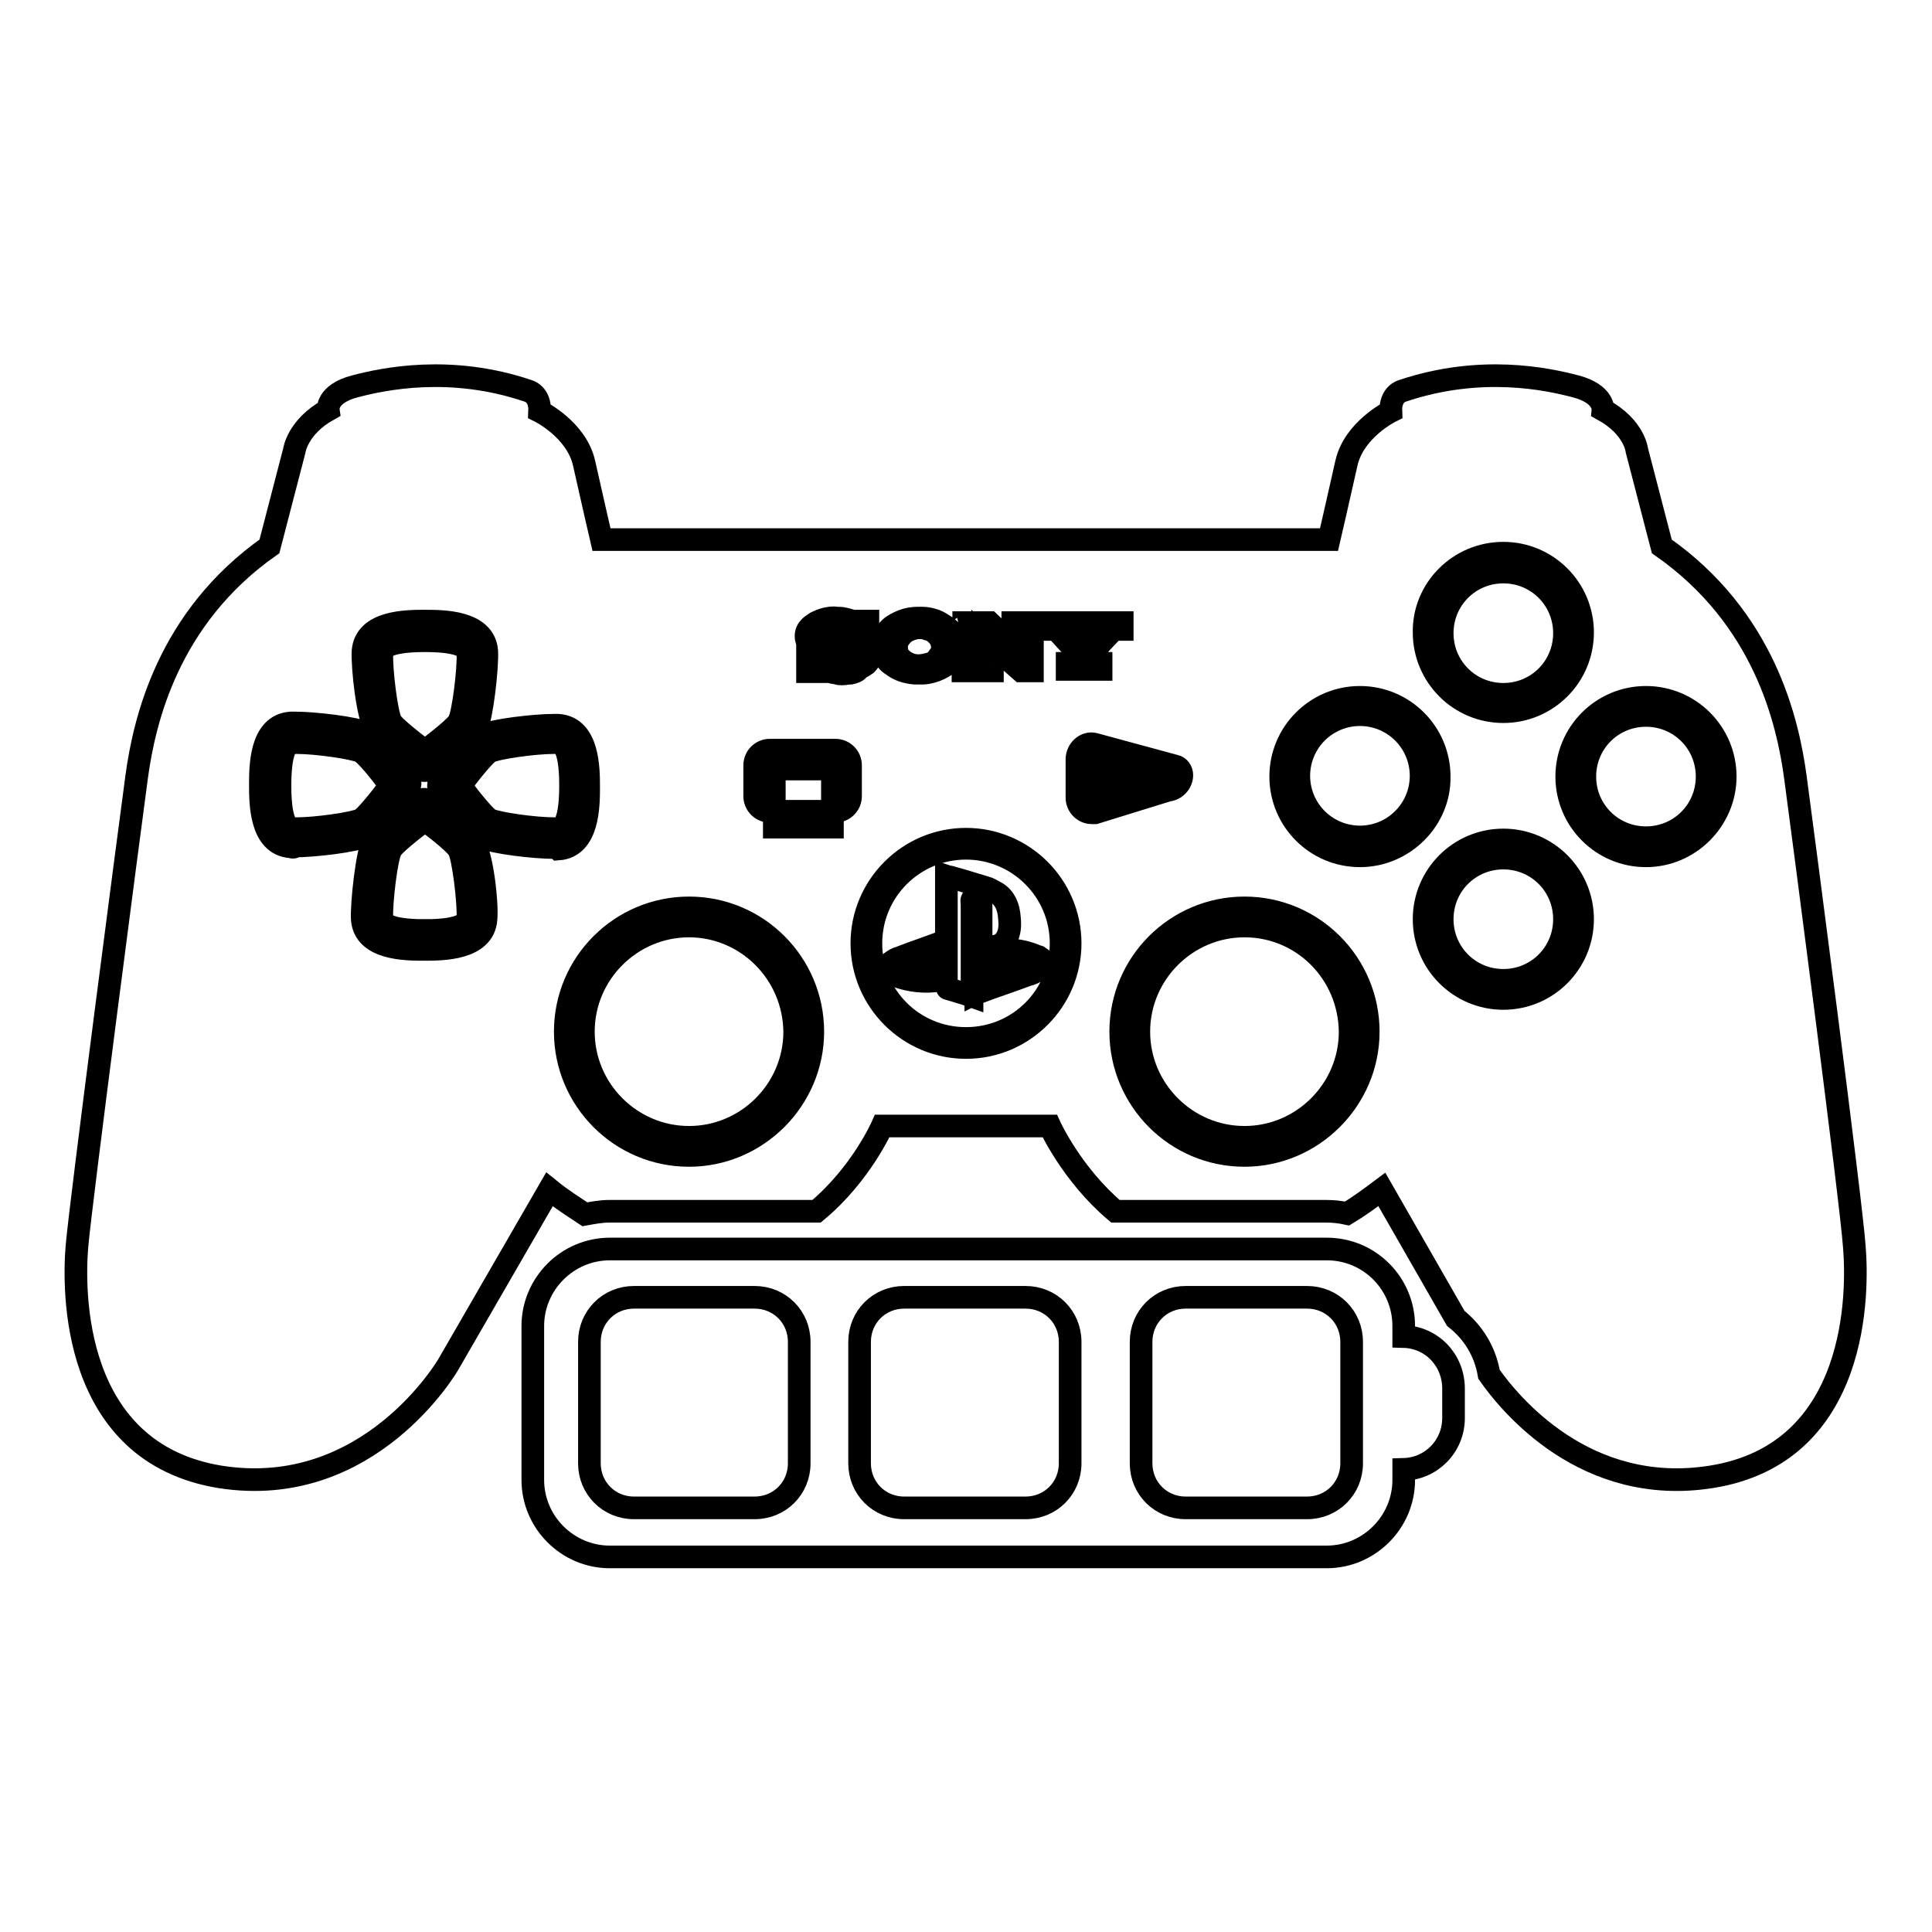 <?xml version="1.0" encoding="utf-8"?>
<!-- Svg Vector Icons : http://www.onlinewebfonts.com/icon -->
<!DOCTYPE svg PUBLIC "-//W3C//DTD SVG 1.1//EN" "http://www.w3.org/Graphics/SVG/1.1/DTD/svg11.dtd">
<svg version="1.1" xmlns="http://www.w3.org/2000/svg" xmlns:xlink="http://www.w3.org/1999/xlink" x="0px" y="0px" viewBox="0 0 256 256" enable-background="new 0 0 256 256" xml:space="preserve">
<g><g><g><g><path stroke-width="3" fill-opacity="0" stroke="#000000"  d="M102.6 101.9h7.7v7.7h-7.7z"/><path stroke-width="3" fill-opacity="0" stroke="#000000"  d="M128,112.4c-6.9,0-12.6,5.6-12.6,12.6s5.6,12.6,12.6,12.6s12.6-5.6,12.6-12.6S134.9,112.4,128,112.4z M124.8,129.7c0,0.1-0.2,0.2-0.3,0.2c-2,0.3-3.9,0.1-5.8-0.6c-0.2-0.1-0.3-0.2-0.5-0.3c-0.7-0.5-0.7-1.2,0-1.6c0.3-0.2,0.6-0.4,1-0.5c1.8-0.7,3.6-1.3,5.5-2c0,0.7,0,1.3,0,1.9c0,0.1-0.2,0.2-0.3,0.2c-1,0.4-2,0.7-3,1.1c-0.2,0.1-0.4,0.2-0.7,0.3c0,0,0,0.1,0,0.2c0.2,0.1,0.4,0.2,0.6,0.2c0.6,0,1.2-0.1,1.8-0.2c0.5-0.1,1-0.3,1.5-0.5C124.8,128.7,124.8,129.2,124.8,129.7z M128.8,119.2c-0.1,0.2,0,0.4,0,0.6c0,3.9,0,7.7,0,11.6c0,0.2,0,0.4,0,0.6c-1.1-0.4-2.2-0.7-3.2-1c-0.1,0-0.1-0.2-0.2-0.3c0-0.1,0-0.3,0-0.4c0-4.6,0-9.1,0-13.7c0-0.2,0-0.3,0-0.5c0.3,0.1,0.6,0.1,0.8,0.2c1.5,0.4,3,0.9,4.4,1.3c0.4,0.1,0.7,0.3,1.1,0.5c1.2,0.6,1.8,1.6,2,3c0.1,0.9,0.2,1.8-0.1,2.7c-0.5,1.5-1.9,2-3.4,1.3c-0.1,0-0.2-0.3-0.2-0.5c0-1.5,0-3.1,0-4.6c0-0.3-0.1-0.7-0.2-0.9c-0.1-0.1-0.4-0.3-0.6-0.3C129,118.8,128.9,119,128.8,119.2z M137.7,126.8c0.8,0.5,0.8,1.2,0,1.7c-0.5,0.3-1.1,0.6-1.6,0.7c-2.1,0.8-4.3,1.5-6.4,2.3c-0.1,0-0.2,0-0.4,0.1c0-0.6,0-1.2,0-1.8c0-0.1,0.2-0.3,0.3-0.3c1.5-0.6,3.1-1.1,4.6-1.7c0.2-0.1,0.4-0.1,0.6-0.2c0.1-0.1,0.2-0.2,0.3-0.3c-0.1-0.1-0.2-0.2-0.3-0.2c-0.7-0.2-1.3-0.1-2,0.1c-1,0.3-2,0.7-3,1.1c-0.1,0-0.3,0.1-0.5,0.2c0-0.7,0-1.3,0-1.9c0-0.1,0.1-0.2,0.3-0.2c2.6-0.8,5.2-0.8,7.8,0.3C137.5,126.7,137.6,126.8,137.7,126.8z"/><path stroke-width="3" fill-opacity="0" stroke="#000000"  d="M91.3,122.7c-7.7,0-14,6.3-14,14c0,7.7,6.3,14,14,14s14-6.3,14-14C105.2,128.9,98.9,122.7,91.3,122.7z"/><path stroke-width="3" fill-opacity="0" stroke="#000000"  d="M199.2,75.8c4.5,0,8.1,3.6,8.1,8.1c0,4.5-3.6,8.1-8.1,8.1c-4.5,0-8.1-3.6-8.1-8.1C191.1,79.4,194.7,75.8,199.2,75.8z"/><path stroke-width="3" fill-opacity="0" stroke="#000000"  d="M145.3 105L151.8 103.1 145.3 101.3 z"/><path stroke-width="3" fill-opacity="0" stroke="#000000"  d="M164.9,122.7c-7.7,0-14,6.3-14,14c0,7.7,6.3,14,14,14c7.7,0,14-6.3,14-14C178.8,128.9,172.6,122.7,164.9,122.7z"/><path stroke-width="3" fill-opacity="0" stroke="#000000"  d="M73.9,98.4c-0.1,0-0.3,0-0.5,0c-2.6,0-7.5,0.7-8.5,1.2c-0.6,0.3-2.4,2.5-3.9,4.5c1.5,2,3.3,4.2,3.9,4.5c1,0.5,5.9,1.2,8.5,1.2c0.2,0,0.4,0,0.5,0c0.4,0,1.7-0.1,1.7-5.7C75.6,98.5,74.3,98.4,73.9,98.4z"/><path stroke-width="3" fill-opacity="0" stroke="#000000"  d="M56.3,108.7c-2,1.5-4.2,3.3-4.5,3.9c-0.6,1.1-1.3,7-1.2,9c0,0.4,0.1,1.7,5.7,1.7l0,1.3v-1.3c5.5,0,5.6-1.3,5.7-1.7c0.1-2-0.6-7.9-1.2-9C60.5,112,58.4,110.2,56.3,108.7z"/><path stroke-width="3" fill-opacity="0" stroke="#000000"  d="M56.3,99.5c2-1.5,4.2-3.3,4.5-3.9c0.6-1.1,1.3-7,1.2-9c0-0.4-0.1-1.7-5.7-1.7c-5.6,0-5.7,1.3-5.7,1.7c-0.1,2,0.6,7.9,1.2,9C52.1,96.2,54.2,97.9,56.3,99.5z"/><path stroke-width="3" fill-opacity="0" stroke="#000000"  d="M47.8,99.6c-1-0.5-5.9-1.2-8.5-1.2c-0.2,0-0.4,0-0.5,0c-0.4,0-1.7,0.1-1.7,5.7c0,5.6,1.3,5.7,1.7,5.7c0.1,0,0.3,0,0.5,0c2.6,0,7.5-0.7,8.5-1.2c0.6-0.3,2.4-2.5,3.9-4.5C50.2,102,48.4,99.9,47.8,99.6z"/><path stroke-width="3" fill-opacity="0" stroke="#000000"  d="M218.1,94.8c4.5,0,8.1,3.6,8.1,8.1c0,4.5-3.6,8.1-8.1,8.1s-8.1-3.6-8.1-8.1C210,98.4,213.6,94.8,218.1,94.8z"/><path stroke-width="3" fill-opacity="0" stroke="#000000"  d="M199.2,113.7c4.5,0,8.1,3.6,8.1,8.1c0,4.5-3.6,8.1-8.1,8.1c-4.5,0-8.1-3.6-8.1-8.1C191.1,117.3,194.7,113.7,199.2,113.7z"/><path stroke-width="3" fill-opacity="0" stroke="#000000"  d="M237.9,103c-1-7.4-4.1-21.1-17.7-30.6l-3.3-12.7c0,0-0.3-3.1-4.5-5.4c0,0,0.2-2.1-3.6-3.1c-3.8-1-12.6-2.9-23,0.6c0,0-1.6,0.4-1.5,2.7c0,0-4.9,2.4-5.9,6.9c-1,4.5-2.3,10.1-2.3,10.1H79.7c0,0-1.3-5.6-2.3-10.1c-1-4.5-5.9-6.9-5.9-6.9c0.1-2.3-1.5-2.7-1.5-2.7c-10.3-3.5-19.2-1.6-23-0.6c-3.8,1-3.5,3.1-3.5,3.1c-4.1,2.3-4.5,5.4-4.5,5.4l-3.3,12.7C22.2,81.9,19.1,95.6,18.1,103c-1,7.4-7.4,56.3-7.9,62.1c-0.5,5.8-0.8,27.4,19,30.6c19.8,3.1,30.2-14.9,30.2-14.9l13.4-23.2c1.6,1.3,3.2,2.3,4.7,3.3c1.1-0.2,2.1-0.4,3.3-0.4h27.4c5.9-4.9,8.7-11.3,8.7-11.3h22.2c0,0,2.9,6.4,8.7,11.3h27.9c1,0,1.9,0.1,2.8,0.3c1.5-0.9,3-2,4.6-3.2l9.8,17.1c2.3,1.8,3.9,4.4,4.4,7.4c2.8,4,12.8,16.2,29.4,13.6c19.8-3.1,19.5-24.8,19-30.6C245.3,159.3,238.9,110.4,237.9,103z M199.2,73.3c5.8,0,10.5,4.7,10.5,10.5c0,5.8-4.7,10.5-10.5,10.5c-5.8,0-10.5-4.7-10.5-10.5C188.6,78.1,193.3,73.3,199.2,73.3z M138.8,82.5c1.5,0,3.1,0,4.6,0c0,0,0,0.8,0,0.9c0,0,0,0-0.1,0c-0.2,0-0.3,0-0.5,0c0,0,0,0,0,0c-0.1,0-0.1,0-0.1,0.1c0,0,0,0.1,0,0.1c0,0.1,0.1,0.1,0.2,0.2c0.5,0.5,0.9,1,1.3,1.5c0,0,0,0,0,0c0,0,0,0,0-0.1c0.5-0.6,1-1.1,1.5-1.7c0,0,0,0,0,0c0,0,0-0.1,0-0.1c0,0-0.1,0-0.1,0c-0.2,0-0.3,0-0.5,0c0,0,0,0-0.1,0c0-0.3,0-0.6,0-0.9c1.3,0,2.5,0,3.7,0c0,0.3,0,0.6,0,0.9c0,0,0,0-0.1,0c-0.3,0-0.6,0-0.9,0c0,0-0.1,0-0.1,0c-1,1-2,2.1-2.9,3.1c0,0,0,0.1,0,0.1c0,0.4,0,0.8,0,1.2c0,0,0,0,0,0c0,0.1,0,0.1,0.1,0.1c0,0,0.1,0,0.1,0c0.3,0,0.7,0,1,0h0c0,0.3,0,0.6,0,0.8c-1.5,0-3,0-4.5,0c0-0.3,0-0.6,0-0.8c0,0,0,0,0.1,0c0.3,0,0.6,0,0.9,0c0,0,0.1,0,0.1,0c0.1,0,0.1-0.1,0.1-0.2c0,0,0,0,0,0c0-0.4,0-0.8,0-1.3c0,0,0-0.1,0-0.1c-0.9-1-1.9-2-2.8-3.1c0,0-0.1,0-0.1,0c-0.3,0-0.7,0-1,0c0,0,0,0-0.1,0C138.8,83.1,138.8,82.9,138.8,82.5z M127.7,82.5C127.7,82.5,127.8,82.5,127.7,82.5c1.1,0,2.1,0,3.2,0c0,0,0.1,0,0.1,0c0,0,0.1,0,0.1,0c0.3,0.3,0.6,0.5,0.8,0.8c1.2,1,2.3,2.1,3.5,3.1c0,0,0,0,0.1,0.1c0,0,0-0.1,0-0.1c0-0.8,0-1.6,0-2.5c0-0.1,0-0.1,0-0.2c0-0.1,0-0.2-0.1-0.2c-0.1,0-0.2-0.1-0.3-0.1c-0.3,0-0.6,0-0.8,0c0,0,0,0-0.1,0c0-0.3,0-0.6,0-0.9l0,0l0,0c1.3,0,2.6,0,3.8,0c0,0,0,0,0,0c0,0.3,0,0.6,0,0.9c0,0,0,0-0.1,0c-0.3,0-0.6,0-0.8,0c-0.2,0-0.3,0.1-0.3,0.3c0,0,0,0.1,0,0.1c0,1.7,0,3.3,0,5c0,0,0,0.1,0,0.1c0,0,0,0-0.1,0c-0.4,0-0.9,0-1.3,0c0,0-0.1,0-0.1,0c-1.7-1.5-3.3-2.9-5-4.4c0,0,0,0-0.1-0.1c0,0,0,0.1,0,0.1c0,1.1,0,2.2,0,3.3c0,0,0,0.1,0,0.1c0,0,0,0.1,0.1,0.1c0,0,0.1,0,0.2,0c0.3,0,0.6,0,0.9,0c0,0,0,0,0.1,0c0,0.3,0,0.6,0,0.9c-1.3,0-2.6,0-3.9,0c0-0.3,0-0.6,0-0.9c0,0,0,0,0.1,0c0.3,0,0.6,0,0.8,0c0,0,0.1,0,0.1,0c0.1,0,0.1-0.1,0.2-0.2c0,0,0,0,0-0.1c0-1.4,0-2.8,0-4.2c0,0,0,0,0-0.1c0-0.1,0-0.2-0.2-0.2c0,0-0.1,0-0.2,0c-0.3,0-0.5,0-0.8,0c0,0,0,0-0.1,0C127.7,83.1,127.7,82.8,127.7,82.5z M117.2,84.1c0.3-0.4,0.6-0.8,1-1.1c0.6-0.4,1.2-0.7,1.9-0.9c0.7-0.2,1.3-0.2,2-0.2c0.8,0,1.7,0.2,2.4,0.6c0.5,0.3,1,0.6,1.4,1c0.4,0.4,0.6,0.8,0.8,1.3c0.2,0.7,0.1,1.4-0.2,2c-0.3,0.5-0.7,0.9-1.1,1.3c-0.6,0.4-1.2,0.7-1.9,0.9c-0.4,0.1-0.8,0.2-1.2,0.2c-0.2,0-0.3,0-0.5,0l0,0c-0.2,0-0.4,0-0.6,0c-1.1-0.1-2.1-0.4-3-1.1c-0.5-0.3-0.8-0.7-1.1-1.3c-0.2-0.5-0.4-0.9-0.4-1.4C116.8,85,117,84.6,117.2,84.1z M48.1,86.3c0.3-4,5.8-4,8.2-4c2.4,0,7.9,0,8.2,4c0.1,2.1-0.6,8.6-1.4,10.3c-0.8,1.6-4.6,4.4-5.9,5.3c-0.1,0-0.1,0.1-0.2,0.1c-0.2,0.1-0.4,0.1-0.6,0.1c-0.1,0-0.2,0-0.3,0c-0.1,0-0.2,0-0.3-0.1c-0.1,0-0.2-0.1-0.2-0.2c-1.3-0.9-5.2-3.8-5.9-5.3C48.7,94.9,48,88.5,48.1,86.3z M38.5,112.2c-4-0.3-4-5.8-4-8.2c0-2.4,0-7.9,4-8.2c0.2,0,0.4,0,0.7,0c2.3,0,7.9,0.6,9.6,1.4c1.5,0.8,4.4,4.6,5.3,5.9c0,0.1,0.1,0.1,0.1,0.2c0.1,0.2,0.2,0.5,0.1,0.7c0,0.2-0.1,0.4-0.2,0.6c0,0-0.1,0.1-0.1,0.2c-0.9,1.3-3.7,5.2-5.3,5.9c-1.7,0.8-7.3,1.4-9.6,1.4C39,112.3,38.8,112.3,38.5,112.2z M64.4,121.8c-0.3,4-5.8,4-8.2,4l0,0c-2.4,0-7.9,0-8.2-4c-0.1-2.1,0.6-8.6,1.4-10.3c0.8-1.5,4.6-4.4,5.9-5.3c0,0,0.1-0.1,0.1-0.1c0.2-0.1,0.5-0.2,0.8-0.2c0.1,0,0.3,0.1,0.4,0.1c0.1,0,0.2,0.1,0.2,0.2c1.3,0.9,5.1,3.7,5.9,5.3C63.9,113.2,64.6,119.7,64.4,121.8z M73.3,112.3c-2.3,0-7.9-0.6-9.6-1.4c-1.5-0.8-4.4-4.6-5.3-5.9c-0.1-0.1-0.1-0.1-0.2-0.2c-0.1-0.2-0.1-0.5-0.1-0.7c0-0.1,0-0.2,0.1-0.4c0-0.1,0.1-0.2,0.2-0.3c0.9-1.3,3.7-5.1,5.3-5.9c1.7-0.8,7.3-1.4,9.6-1.4c0.3,0,0.5,0,0.7,0c4,0.3,4,5.8,4,8.2c0,2.4,0,7.9-4,8.2C73.8,112.3,73.6,112.3,73.3,112.3z M91.3,153.1c-9.1,0-16.4-7.4-16.4-16.4c0-9.1,7.4-16.4,16.4-16.4c9.1,0,16.4,7.4,16.4,16.4C107.7,145.7,100.3,153.1,91.3,153.1z M112.7,105.5c0,1.1-0.9,2-2,2h-8.7c-1.1,0-2-0.9-2-2v-4.1c0-1.1,0.9-2,2-2h8.7c1.1,0,2,0.9,2,2V105.5z M112.7,89.2c-0.4,0-0.7,0.1-1.1,0.1c-0.2,0-0.5,0-0.7-0.1c-0.7-0.1-1.5-0.3-2.2-0.5c-0.1,0-0.2-0.1-0.3-0.1c-0.1,0-0.2,0-0.3,0c0,0.1,0,0.3,0,0.4c-0.4,0-0.7,0-1.1,0c0,0,0-2.4,0-2.6c0,0,1,0,1,0c0,0.1,0,0.1,0,0.2c0,0.3,0.2,0.5,0.4,0.7c0.2,0.2,0.5,0.4,0.8,0.5c0.3,0.1,0.7,0.2,1.1,0.3c0.5,0.1,1,0.1,1.5,0.1c0.4,0,0.7-0.1,1.1-0.2c0.2-0.1,0.4-0.2,0.5-0.3c0.1-0.1,0.1-0.2,0.2-0.3c0,0,0-0.1,0-0.1c0-0.1-0.1-0.2-0.2-0.3c-0.1-0.1-0.2-0.1-0.3-0.2c-0.2-0.1-0.5-0.1-0.7-0.2c-0.4-0.1-0.8-0.1-1.3-0.2c-0.6-0.1-1.2-0.1-1.8-0.2c-0.5-0.1-0.9-0.2-1.4-0.4c-0.3-0.1-0.5-0.3-0.7-0.5c-0.3-0.3-0.4-0.6-0.4-1c0-0.5,0.2-0.9,0.5-1.2c0.2-0.2,0.5-0.4,0.8-0.6c0.4-0.2,0.9-0.4,1.3-0.5c0.5-0.1,1-0.2,1.4-0.1c0.4,0,0.7,0,1.1,0.1c0.5,0.1,1.1,0.3,1.6,0.5c0.1,0,0.2,0.1,0.3,0.1c0,0,0.1,0,0.1,0c0.1,0,0.1,0,0.1-0.1c0-0.1,0-0.2,0-0.2c0.1,0,0.9,0,1,0c0,0.7,0,1.5,0,2.2c-0.3,0-0.6,0-0.9,0c0,0,0-0.1,0-0.1c0-0.3-0.2-0.5-0.4-0.7c-0.2-0.2-0.4-0.3-0.7-0.4c-0.3-0.1-0.6-0.2-1-0.3c-0.5-0.1-1-0.1-1.5-0.1c-0.4,0-0.7,0-1.1,0.1c-0.1,0-0.3,0.1-0.4,0.1c-0.1,0-0.2,0.1-0.3,0.2c-0.1,0.1-0.1,0.2-0.1,0.3c0,0.1,0,0.2,0.1,0.3c0.1,0,0.1,0.1,0.2,0.1c0.2,0.1,0.4,0.1,0.6,0.1c0.4,0.1,0.8,0.1,1.2,0.1c0.6,0.1,1.3,0.1,1.9,0.2c0.5,0.1,0.9,0.2,1.4,0.4c0.3,0.1,0.6,0.3,0.8,0.5c0.4,0.3,0.6,0.7,0.6,1.2c0,0.6-0.2,1.1-0.6,1.5c-0.3,0.2-0.6,0.4-1,0.6C113.6,89,113.1,89.1,112.7,89.2z M128,138.8c-7.6,0-13.8-6.2-13.8-13.8c0-7.6,6.2-13.8,13.8-13.8c7.6,0,13.8,6.2,13.8,13.8C141.8,132.6,135.6,138.8,128,138.8z M145.1,107.7c-0.1,0-0.2,0-0.4,0c-1.1,0-2-0.9-2-2v-5.1c0-1.2,1.1-2.3,2.3-2l10.7,2.9c0.5,0.1,0.9,0.6,0.9,1.2c0,1-0.8,1.9-1.8,2L145.1,107.7z M164.9,153.1c-9.1,0-16.4-7.4-16.4-16.4c0-9.1,7.4-16.4,16.4-16.4c9.1,0,16.4,7.4,16.4,16.4C181.3,145.7,173.9,153.1,164.9,153.1z M180.2,113.4c-5.8,0-10.5-4.7-10.5-10.5c0-5.8,4.7-10.5,10.5-10.5c5.8,0,10.5,4.7,10.5,10.5C190.8,108.6,186,113.4,180.2,113.4z M199.2,132.3c-5.8,0-10.5-4.7-10.5-10.5c0-5.8,4.7-10.5,10.5-10.5c5.8,0,10.5,4.7,10.5,10.5C209.7,127.6,205,132.3,199.2,132.3z M218.1,113.4c-5.8,0-10.5-4.7-10.5-10.5c0-5.8,4.7-10.5,10.5-10.5c5.8,0,10.5,4.7,10.5,10.5C228.6,108.6,223.9,113.4,218.1,113.4z"/><path stroke-width="3" fill-opacity="0" stroke="#000000"  d="M172.1 102.8a8.1 8.1 0 1 0 16.2 0a8.1 8.1 0 1 0 -16.2 0z"/><path stroke-width="3" fill-opacity="0" stroke="#000000"  d="M119.8,87.6c0.6,0.4,1.2,0.6,1.9,0.6c0.5,0,0.9-0.1,1.3-0.2c0,0,0,0,0.1,0c0,0,0,0,0,0c0.6-0.2,1-0.5,1.3-1c0.5-0.6,0.6-1.3,0.3-2.1c-0.2-0.5-0.6-0.9-1-1.2c-0.2-0.1-0.5-0.3-0.7-0.3c-0.7-0.3-1.5-0.3-2.3,0c-0.6,0.2-1,0.5-1.4,1c-0.5,0.6-0.6,1.3-0.4,2.1C119,86.9,119.4,87.3,119.8,87.6z"/><path stroke-width="3" fill-opacity="0" stroke="#000000"  d="M186,177.1v-1.4c0-5.6-4.5-10.2-10.2-10.2h-8h-10.5H98.6H88.2h-7.4c-5.6,0-10.2,4.6-10.2,10.2v20.4c0,5.6,4.6,10.2,10.2,10.2h95c5.6,0,10.2-4.6,10.2-10.2v-1.4c3.7-0.1,6.6-3.1,6.6-6.8v-3.9C192.6,180.2,189.7,177.2,186,177.1z M105.9,193.9c0,3.3-2.6,5.9-5.9,5.9h-16c-3.3,0-5.9-2.6-5.9-5.9v-16.1c0-3.3,2.6-5.9,5.9-5.9H100c3.3,0,5.9,2.6,5.9,5.9L105.9,193.9L105.9,193.9z M141.8,193.9c0,3.3-2.6,5.9-5.9,5.9h-16.1c-3.3,0-5.9-2.6-5.9-5.9v-16.1c0-3.3,2.6-5.9,5.9-5.9h16.1c3.3,0,5.9,2.6,5.9,5.9V193.9z M179.1,193.9c0,3.3-2.6,5.9-5.9,5.9h-16.1c-3.3,0-5.9-2.6-5.9-5.9v-16.1c0-3.3,2.6-5.9,5.9-5.9h16.1c3.3,0,5.9,2.6,5.9,5.9V193.9z"/></g></g><g></g><g></g><g></g><g></g><g></g><g></g><g></g><g></g><g></g><g></g><g></g><g></g><g></g><g></g><g></g></g></g>
</svg>